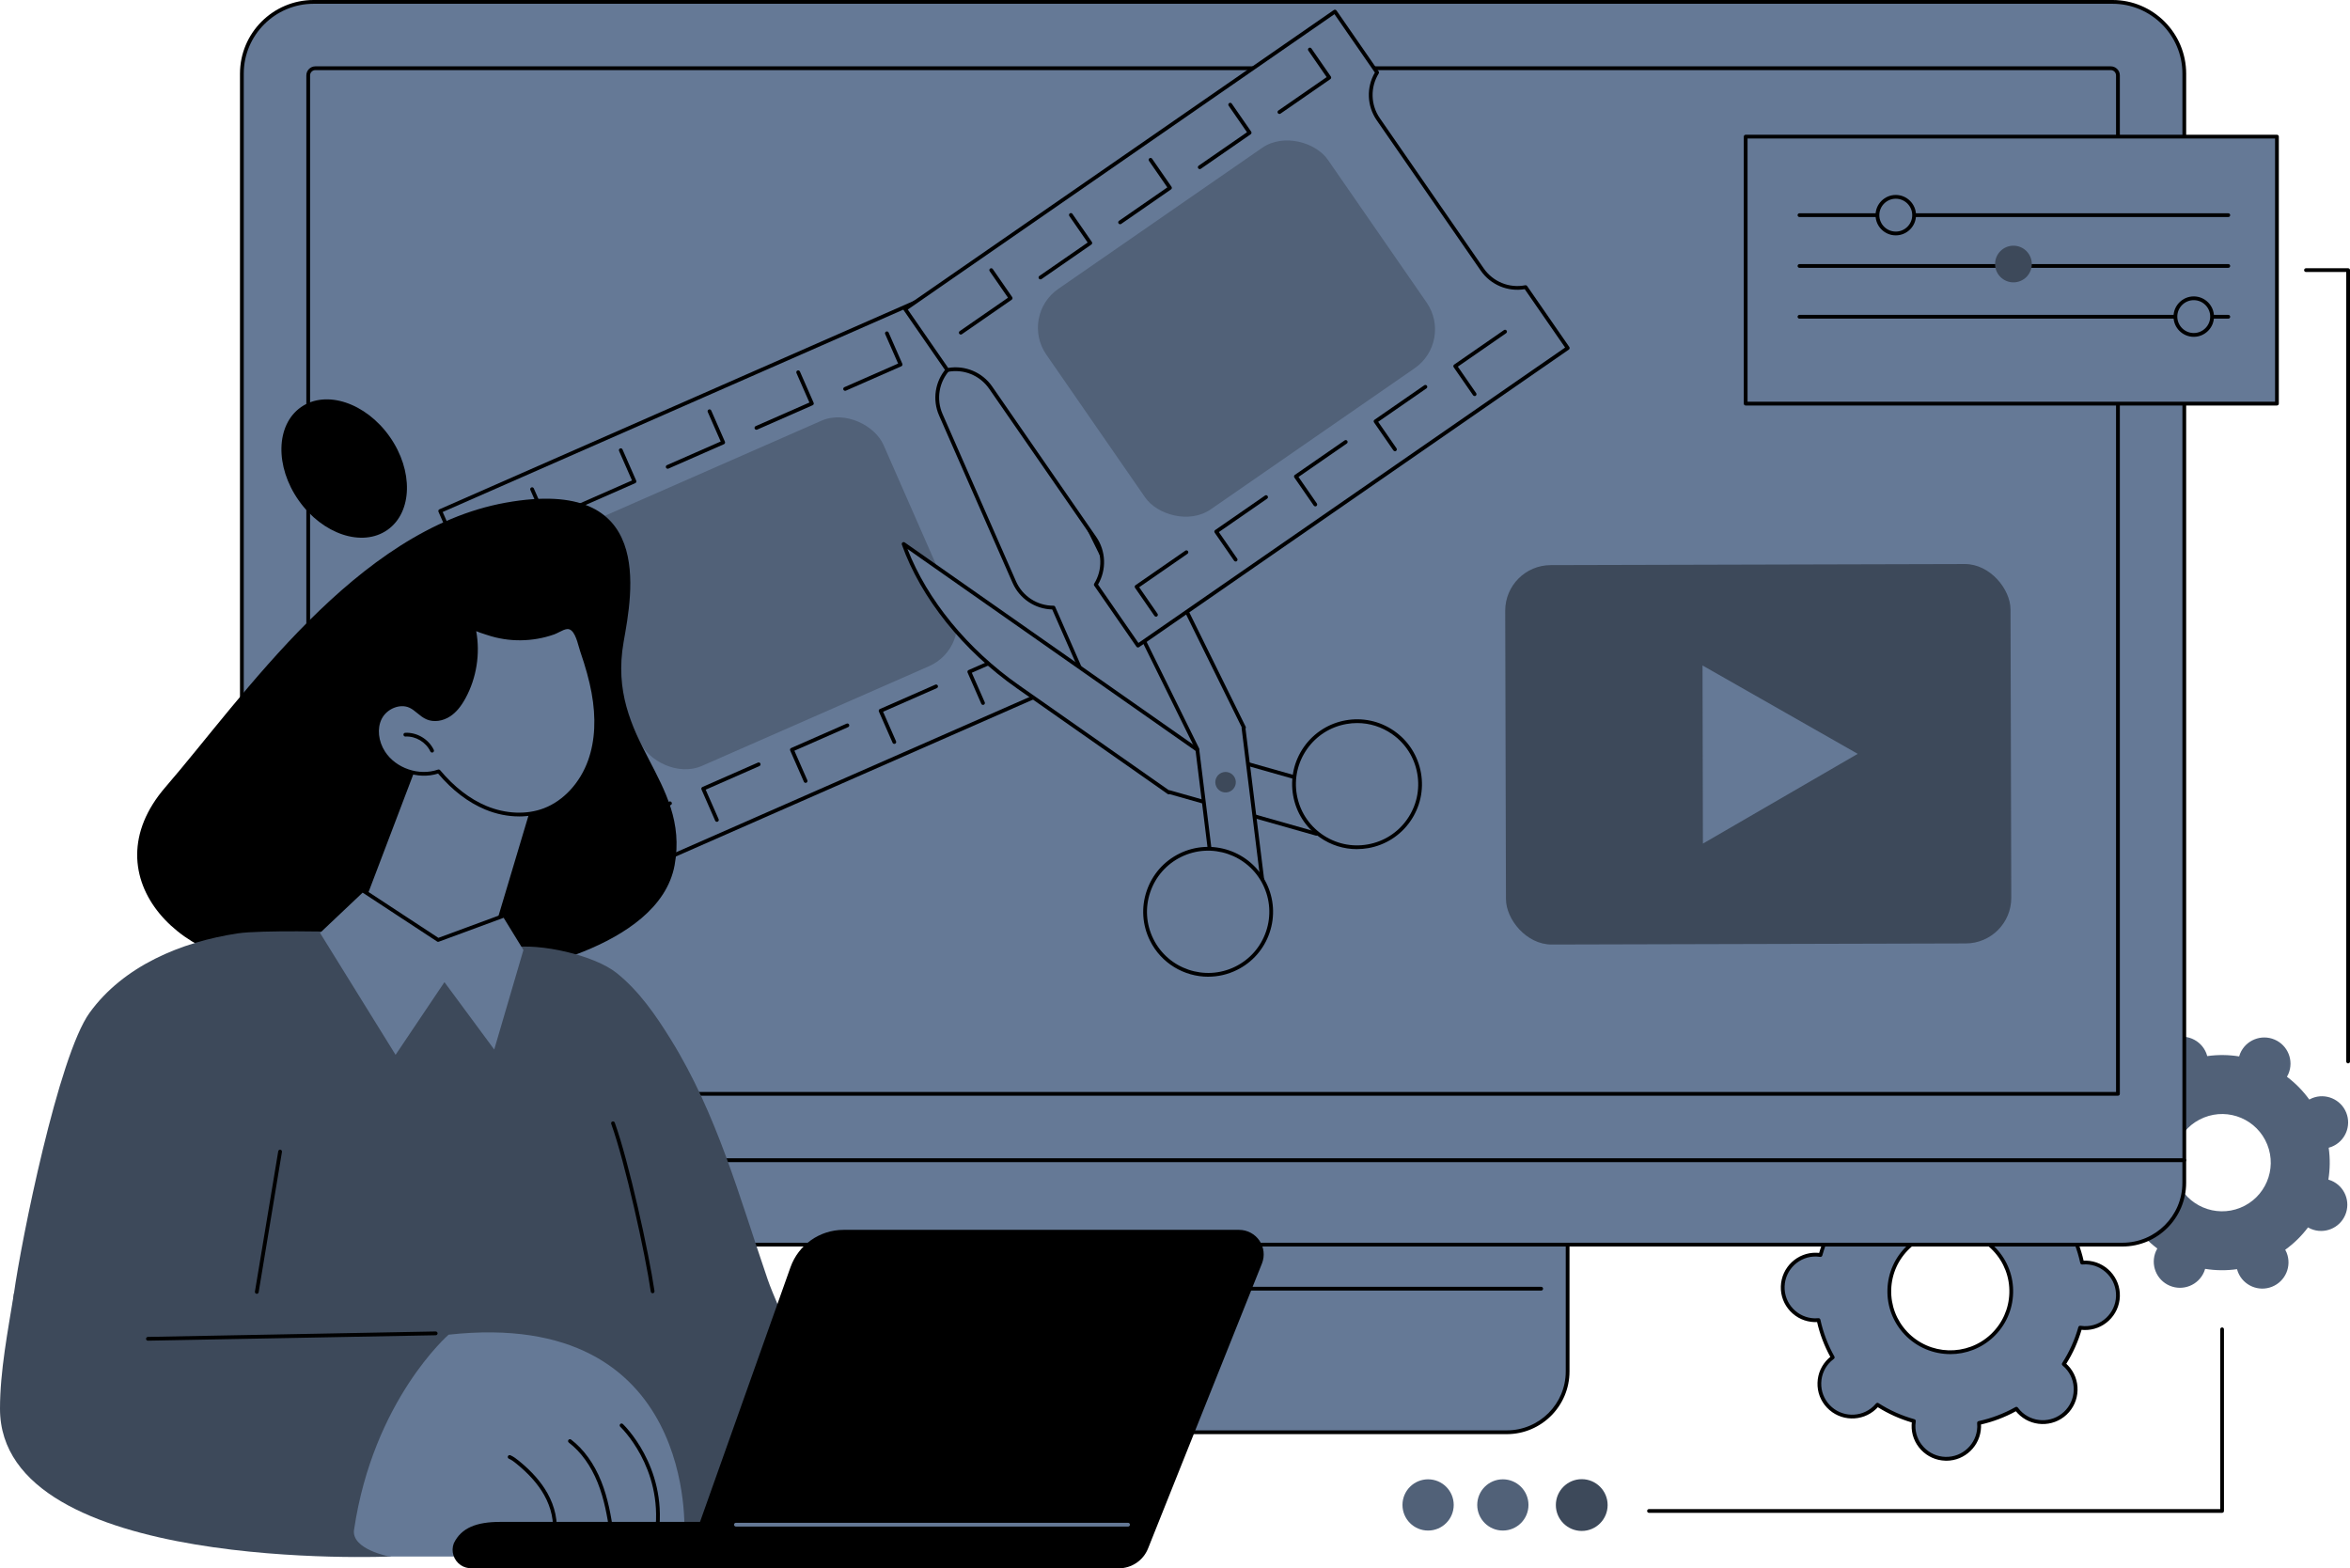 <?xml version="1.0" encoding="UTF-8"?><svg id="Camada_1" xmlns="http://www.w3.org/2000/svg" viewBox="0 0 964.06 643.34"><g id="Video_content_marketing"><path d="m769.08,577.44c.4-.38.77-.78,1.11-1.2,4.69,3.01,9.73,5.25,14.96,6.71-.08.53-.14,1.08-.16,1.63-.22,7.43,5.63,13.63,13.07,13.84,7.44.22,13.64-5.63,13.86-13.06.02-.55-.01-1.1-.06-1.64,5.3-1.15,10.47-3.09,15.33-5.82.32.43.66.86,1.04,1.26,5.1,5.41,13.63,5.66,19.04.56,5.41-5.1,5.67-13.62.56-19.02-.38-.4-.78-.77-1.2-1.11,3.01-4.68,5.26-9.72,6.72-14.94.53.08,1.08.14,1.63.16,7.44.22,13.64-5.63,13.86-13.06.22-7.43-5.63-13.63-13.07-13.84-.55-.02-1.1.01-1.64.06-1.15-5.3-3.09-10.46-5.83-15.31.44-.32.86-.66,1.26-1.04,5.41-5.1,5.67-13.62.56-19.02-5.1-5.41-13.63-5.66-19.04-.56-.4.38-.77.78-1.11,1.2-4.69-3.01-9.73-5.25-14.96-6.71.08-.53.14-1.08.16-1.63.22-7.43-5.63-13.63-13.07-13.84-7.44-.22-13.64,5.63-13.86,13.06-.02.55.01,1.1.06,1.64-5.3,1.15-10.47,3.09-15.33,5.82-.32-.43-.66-.86-1.04-1.26-5.1-5.41-13.63-5.66-19.04-.56-5.41,5.1-5.67,13.62-.56,19.02.38.4.78.77,1.2,1.11-3.01,4.68-5.26,9.72-6.72,14.94-.53-.08-1.08-.14-1.63-.16-7.44-.22-13.64,5.63-13.86,13.06-.22,7.43,5.63,13.63,13.07,13.84.55.02,1.1-.01,1.64-.06,1.15,5.3,3.09,10.46,5.83,15.31-.44.32-.86.66-1.26,1.04-5.41,5.1-5.67,13.62-.56,19.02,5.1,5.41,13.63,5.66,19.04.56Zm13.85-65.88c10.05-9.47,25.89-9.01,35.37,1.03,9.48,10.04,9.01,25.86-1.05,35.33-10.05,9.47-25.89,9.01-35.37-1.03-9.48-10.04-9.01-25.86,1.05-35.33Z" fill="#657996"/><path d="m798.46,599.2c-.14,0-.28,0-.42,0-3.8-.11-7.34-1.7-9.95-4.46-2.61-2.77-3.99-6.38-3.87-10.18,0-.33.04-.68.08-1.04-4.92-1.44-9.61-3.54-13.95-6.26-.25.28-.49.52-.73.75-5.71,5.38-14.75,5.12-20.14-.59-2.61-2.76-3.99-6.38-3.87-10.18.11-3.8,1.7-7.33,4.47-9.94.24-.23.5-.46.79-.69-2.46-4.49-4.29-9.29-5.43-14.28-.37.02-.71.02-1.05.02-3.8-.11-7.34-1.7-9.95-4.46-2.61-2.77-3.99-6.38-3.87-10.18.23-7.84,6.8-14.04,14.66-13.81.34,0,.68.03,1.05.08,1.44-4.91,3.54-9.59,6.27-13.94-.28-.25-.52-.49-.75-.73-2.61-2.76-3.99-6.38-3.87-10.18.11-3.8,1.7-7.33,4.47-9.94,5.72-5.38,14.75-5.12,20.14.59.23.24.46.5.69.79,4.5-2.46,9.31-4.29,14.3-5.43-.02-.37-.02-.72-.01-1.05.23-7.84,6.8-14.02,14.66-13.81,3.8.11,7.34,1.7,9.95,4.46,2.61,2.77,3.99,6.38,3.87,10.18,0,.33-.04.68-.08,1.04,4.92,1.43,9.6,3.54,13.95,6.26.25-.28.49-.52.73-.75,5.72-5.38,14.75-5.12,20.14.59,2.61,2.76,3.99,6.38,3.87,10.18-.11,3.8-1.7,7.33-4.47,9.94-.24.23-.51.46-.79.69,2.46,4.5,4.29,9.29,5.43,14.28.37-.02.72-.02,1.05-.01,3.8.11,7.33,1.7,9.95,4.46,2.61,2.77,3.99,6.38,3.87,10.18-.23,7.84-6.82,14.04-14.66,13.81-.34,0-.68-.03-1.05-.08-1.44,4.91-3.54,9.59-6.27,13.94.27.25.52.49.75.73,2.61,2.76,3.99,6.38,3.87,10.18-.11,3.8-1.7,7.33-4.47,9.94-5.72,5.38-14.75,5.12-20.14-.59-.23-.24-.46-.5-.69-.79-4.5,2.46-9.31,4.29-14.3,5.43.02.37.02.72.01,1.05-.23,7.7-6.57,13.81-14.24,13.82Zm-28.27-23.74c.14,0,.29.04.42.12,4.56,2.93,9.53,5.16,14.75,6.61.38.11.62.47.56.86-.09.58-.13,1.07-.15,1.54-.1,3.38,1.13,6.61,3.45,9.07,2.33,2.46,5.47,3.88,8.86,3.98,6.99.21,12.86-5.32,13.07-12.31.01-.47,0-.97-.06-1.54-.04-.39.22-.74.61-.83,5.3-1.15,10.38-3.08,15.11-5.74.34-.19.77-.1,1,.21.34.46.66.85.98,1.19,4.8,5.09,12.85,5.32,17.95.52,2.47-2.32,3.88-5.47,3.98-8.86.1-3.38-1.13-6.61-3.45-9.07-.32-.34-.69-.68-1.13-1.05-.3-.25-.37-.68-.16-1.01,2.94-4.56,5.17-9.52,6.63-14.73.1-.38.47-.61.86-.56.58.09,1.07.13,1.54.15,7,.24,12.86-5.32,13.07-12.31.1-3.39-1.13-6.61-3.45-9.07-2.33-2.46-5.47-3.88-8.86-3.97-.47-.01-.96,0-1.54.06-.39.03-.74-.22-.83-.61-1.15-5.29-3.08-10.37-5.74-15.09-.19-.34-.1-.77.22-1,.46-.34.85-.66,1.19-.98,2.47-2.32,3.88-5.47,3.98-8.86.1-3.38-1.13-6.61-3.45-9.07-4.8-5.09-12.85-5.32-17.95-.52-.34.32-.68.68-1.05,1.13-.25.3-.68.37-1.01.16-4.57-2.93-9.53-5.16-14.75-6.61-.38-.11-.62-.47-.56-.86.09-.58.13-1.07.15-1.54.1-3.38-1.13-6.61-3.45-9.07-2.33-2.46-5.47-3.88-8.87-3.98-7.02-.23-12.86,5.32-13.07,12.31-.01.47,0,.96.06,1.54.04.39-.22.74-.61.83-5.3,1.15-10.38,3.08-15.11,5.74-.34.19-.77.1-1-.21-.34-.46-.66-.85-.98-1.19-4.8-5.09-12.86-5.32-17.95-.52-2.47,2.32-3.88,5.47-3.98,8.86-.1,3.38,1.13,6.61,3.45,9.07.32.34.68.67,1.13,1.05.3.25.37.69.16,1.01-2.94,4.56-5.17,9.52-6.63,14.73-.11.38-.47.61-.86.56-.58-.09-1.07-.13-1.54-.15-7-.21-12.86,5.32-13.07,12.31-.1,3.39,1.13,6.61,3.45,9.07,2.33,2.46,5.47,3.88,8.86,3.98.47.01.96,0,1.54-.06.39-.04.74.22.83.61,1.15,5.29,3.08,10.37,5.74,15.09.19.34.1.77-.22,1-.47.35-.85.66-1.19.98-2.47,2.32-3.88,5.47-3.98,8.86-.1,3.38,1.13,6.61,3.45,9.07,4.8,5.09,12.85,5.32,17.95.53.34-.32.68-.68,1.05-1.13.15-.18.37-.28.6-.28Zm-1.12,1.97h0,0Zm31.01-21.95c-6.86,0-13.7-2.71-18.77-8.07-4.72-5.01-7.22-11.55-7.01-18.43.2-6.88,3.08-13.27,8.09-17.99,10.35-9.75,26.71-9.27,36.46,1.07,4.72,5.01,7.22,11.55,7.01,18.43-.2,6.88-3.08,13.27-8.09,17.99-4.98,4.69-11.34,7.01-17.69,7.01Zm0-49.95c-5.97,0-11.95,2.18-16.63,6.59-4.71,4.44-7.41,10.45-7.6,16.91-.19,6.46,2.15,12.61,6.59,17.32,9.17,9.71,24.54,10.16,34.27,1,4.71-4.44,7.41-10.45,7.6-16.91.19-6.46-2.15-12.61-6.59-17.32-4.76-5.04-11.19-7.59-17.64-7.59Z"/><path d="m860.69,497.44c2.22,5.5,8.48,8.17,13.98,5.95.41-.17.8-.36,1.18-.57,2.6,3.6,5.7,6.73,9.16,9.34-.22.37-.42.76-.59,1.17-2.33,5.46.21,11.77,5.68,14.09,5.46,2.32,11.77-.22,14.1-5.68.17-.41.31-.82.43-1.23,4.27.69,8.68.75,13.08.13.11.42.24.83.41,1.24,2.22,5.5,8.48,8.17,13.98,5.95,5.51-2.22,8.17-8.48,5.96-13.98-.17-.41-.36-.8-.57-1.18,3.6-2.6,6.74-5.7,9.34-9.16.37.22.76.42,1.17.59,5.46,2.32,11.77-.22,14.1-5.68,2.33-5.46-.21-11.77-5.68-14.09-.41-.17-.82-.31-1.23-.43.69-4.27.75-8.68.13-13.08.42-.11.83-.24,1.24-.41,5.51-2.22,8.17-8.48,5.96-13.98-2.22-5.5-8.48-8.17-13.98-5.95-.41.17-.8.36-1.18.57-2.6-3.6-5.7-6.73-9.16-9.34.22-.37.42-.76.59-1.17,2.33-5.46-.21-11.77-5.68-14.09-5.46-2.32-11.77.22-14.1,5.68-.17.41-.31.82-.43,1.23-4.27-.69-8.68-.75-13.08-.13-.11-.42-.24-.83-.41-1.24-2.22-5.5-8.48-8.17-13.98-5.95-5.51,2.22-8.17,8.48-5.96,13.98.17.41.36.8.57,1.18-3.6,2.6-6.74,5.7-9.34,9.16-.37-.22-.76-.42-1.17-.59-5.46-2.32-11.77.22-14.1,5.68-2.33,5.46.21,11.77,5.68,14.09.41.17.82.31,1.23.43-.69,4.27-.75,8.68-.13,13.08-.42.11-.83.24-1.24.41-5.51,2.22-8.17,8.48-5.96,13.98Zm32.39-13.04c-4.12-10.22.84-21.85,11.06-25.96,10.22-4.12,21.85.83,25.97,11.05,4.12,10.22-.84,21.85-11.06,25.96-10.22,4.12-21.85-.83-25.97-11.05Z" fill="#516178"/><path d="m99.22,475.92v9.29c0,14,11.35,25.35,25.36,25.35h746.13c14.01,0,25.36-11.35,25.36-25.35v-9.29H99.22Z" fill="#657996"/><path d="m870.71,511.34H124.58c-14.41,0-26.14-11.72-26.14-26.13v-9.29c0-.43.35-.77.77-.77h796.86c.43,0,.77.35.77.77v9.29c0,14.41-11.72,26.13-26.14,26.13Zm-770.72-34.65v8.52c0,13.55,11.03,24.58,24.59,24.58h746.13c13.56,0,24.59-11.03,24.59-24.58v-8.52H99.99Z"/><path d="m129.31.77h736.67c16.61,0,30.09,13.48,30.09,30.09v445.05H99.22V30.87c0-16.61,13.48-30.09,30.09-30.09Z" fill="#657996"/><path d="m896.08,476.69H99.22c-.43,0-.77-.35-.77-.77V30.21c0-16.66,13.55-30.21,30.21-30.21h737.98c16.66,0,30.21,13.55,30.21,30.21v445.71c0,.43-.35.77-.77.77Zm-796.08-1.55h795.31V30.21c0-15.81-12.86-28.66-28.66-28.66H128.66c-15.8,0-28.66,12.86-28.66,28.66v444.93Z"/><path d="m295.66-132.87h412.35v742.42h-412.35c-4.62,0-8.38-3.75-8.38-8.38V-124.49c0-4.62,3.75-8.38,8.38-8.38Z" transform="translate(735.99 -259.3) rotate(90)" fill="#657996"/><path d="m868.86,449.48H126.44c-.43,0-.77-.35-.77-.77V30.93c0-2.05,1.67-3.72,3.72-3.72h736.53c2.05,0,3.72,1.67,3.72,3.72v417.78c0,.43-.35.77-.77.77Zm-741.65-1.55h740.87V30.93c0-1.2-.97-2.17-2.17-2.17H129.38c-1.2,0-2.17.97-2.17,2.17v417Z"/><path d="m352.19,510.56h290.91v50.88c0,14.4-11.69,26.1-26.1,26.1h-238.71c-14.4,0-26.1-11.69-26.1-26.1v-50.88h0Z" fill="#657996"/><path d="m618.15,588.31h-241.01c-14.18,0-25.72-11.54-25.72-25.72v-52.02c0-.43.35-.77.77-.77h290.91c.43,0,.77.35.77.77v52.02c0,14.18-11.54,25.72-25.72,25.72Zm-265.18-76.97v51.25c0,13.33,10.84,24.17,24.17,24.17h241.01c13.33,0,24.18-10.84,24.18-24.17v-51.25h-289.36Z"/><path d="m632.26,529.42h-269.23c-.43,0-.77-.35-.77-.77s.35-.77.77-.77h269.23c.43,0,.77.35.77.77s-.35.77-.77.77Z"/><path d="m389.13,151.23l-12.22-27.84-196.33,86.25,12.22,27.84c6.75-.02,13.19,3.89,16.07,10.46l30.14,68.64c2.89,6.57,1.4,13.96-3.18,18.92l12.22,27.84,196.33-86.25-12.22-27.84c-6.75.02-13.19-3.89-16.07-10.46l-30.14-68.64c-2.89-6.57-1.4-13.96,3.18-18.92Z" fill="#657996"/><path d="m248.06,364.1c-.1,0-.19-.02-.28-.05-.19-.07-.35-.22-.43-.41l-12.22-27.84c-.12-.28-.07-.61.14-.84,4.52-4.89,5.71-11.99,3.04-18.08l-30.14-68.64c-2.67-6.08-8.67-10-15.31-10-.02,0-.03,0-.05,0-.31,0-.59-.18-.71-.46l-12.22-27.84c-.17-.39,0-.85.4-1.02l196.33-86.25c.19-.08.4-.09.59-.01.19.07.35.22.43.41l12.22,27.84c.12.28.07.61-.14.84-4.52,4.89-5.71,11.99-3.04,18.08l30.14,68.64c2.67,6.08,8.67,10,15.31,10,.02,0,.03,0,.05,0,.31,0,.59.18.71.46l12.22,27.84c.17.39,0,.85-.4,1.02l-196.33,86.25c-.1.04-.21.07-.31.07Zm-11.31-28.47l11.71,26.67,194.91-85.62-11.71-26.67c-7.07-.17-13.42-4.42-16.27-10.92l-30.14-68.64c-2.85-6.5-1.68-14.05,2.98-19.37l-11.71-26.67-194.91,85.62,11.71,26.67c7.07.17,13.42,4.42,16.27,10.92l30.14,68.64c2.85,6.5,1.68,14.05-2.98,19.37Z"/><rect x="242.25" y="188.38" width="140.46" height="109.95" rx="19.36" ry="19.36" transform="translate(-71.47 146.15) rotate(-23.7)" fill="#516178"/><path d="m257.71,353.11c-.3,0-.58-.17-.71-.46l-5.62-12.81c-.17-.39,0-.85.4-1.02l22.76-10c.39-.17.85,0,1.02.4.17.39,0,.85-.4,1.02l-22.05,9.69,5.31,12.1c.17.39,0,.85-.4,1.02-.1.04-.21.07-.31.07Z"/><path d="m294.1,337.12c-.3,0-.58-.17-.71-.46l-5.62-12.81c-.17-.39,0-.85.4-1.02l22.76-10c.39-.17.85,0,1.02.4.17.39,0,.85-.4,1.02l-22.05,9.69,5.31,12.1c.17.39,0,.85-.4,1.02-.1.04-.21.07-.31.07Z"/><path d="m330.49,321.14c-.3,0-.58-.17-.71-.46l-5.62-12.81c-.17-.39,0-.85.4-1.02l22.76-10c.39-.17.85,0,1.02.4.17.39,0,.85-.4,1.02l-22.05,9.69,5.31,12.1c.17.39,0,.85-.4,1.02-.1.04-.21.07-.31.07Z"/><path d="m366.88,305.15c-.3,0-.58-.17-.71-.46l-5.62-12.81c-.17-.39,0-.85.4-1.02l22.76-10c.39-.17.85,0,1.02.4.17.39,0,.85-.4,1.02l-22.05,9.69,5.31,12.1c.17.39,0,.85-.4,1.02-.1.04-.21.07-.31.07Z"/><path d="m403.27,289.16c-.3,0-.58-.17-.71-.46l-5.62-12.81c-.17-.39,0-.85.4-1.02l22.76-10c.39-.17.85,0,1.02.4.17.39,0,.85-.4,1.02l-22.05,9.69,5.31,12.1c.17.39,0,.85-.4,1.02-.1.04-.21.07-.31.07Z"/><path d="m346.7,160.31c-.3,0-.58-.17-.71-.46-.17-.39,0-.85.4-1.02l22.05-9.69-5.31-12.1c-.17-.39,0-.85.4-1.02.39-.17.85,0,1.02.4l5.62,12.81c.17.39,0,.85-.4,1.02l-22.76,10c-.1.04-.21.07-.31.07Z"/><path d="m310.31,176.29c-.3,0-.58-.17-.71-.46-.17-.39,0-.85.4-1.02l22.05-9.69-5.31-12.1c-.17-.39,0-.85.4-1.02.39-.17.85,0,1.02.4l5.62,12.81c.17.39,0,.85-.4,1.02l-22.76,10c-.1.04-.21.07-.31.07Z"/><path d="m273.92,192.28c-.3,0-.58-.17-.71-.46-.17-.39,0-.85.4-1.02l22.05-9.69-5.31-12.1c-.17-.39,0-.85.4-1.02.39-.17.85,0,1.02.4l5.62,12.81c.17.39,0,.85-.4,1.02l-22.76,10c-.1.04-.21.07-.31.07Z"/><path d="m237.53,208.26c-.3,0-.58-.17-.71-.46-.17-.39,0-.85.4-1.02l22.05-9.69-5.31-12.1c-.17-.39,0-.85.4-1.02.39-.17.85,0,1.02.4l5.62,12.81c.17.39,0,.85-.4,1.02l-22.76,10c-.1.04-.21.07-.31.07Z"/><path d="m201.14,224.25c-.3,0-.58-.17-.71-.46-.17-.39,0-.85.4-1.02l22.05-9.69-5.31-12.1c-.17-.39,0-.85.4-1.02.39-.17.85,0,1.02.4l5.62,12.81c.17.39,0,.85-.4,1.02l-22.76,10c-.1.04-.21.07-.31.07Z"/><path d="m552.11,324.8l-60.78-17.23-.06.08-120.58-84.5c7.81,21.91,24.73,43.03,46.94,58.59l61.83,43.33.12-.17,60.45,17.14,12.08-17.24Z" fill="#657996"/><path d="m540.03,342.81c-.07,0-.14,0-.21-.03l-60.01-17.01c-.07.03-.14.06-.21.07-.2.04-.41,0-.58-.13l-61.83-43.33c-22.19-15.55-39.41-37.05-47.22-58.97-.11-.32,0-.67.26-.88.27-.2.64-.21.91-.02l120.27,84.28s.09.01.14.03l60.78,17.23c.24.07.43.25.52.49.08.24.05.5-.1.7l-12.08,17.24c-.15.21-.39.33-.63.33Zm-60.45-18.69c.07,0,.14,0,.21.03l59.92,16.99,11.14-15.89-59.4-16.84s-.03,0-.04,0c-.2.04-.41-.01-.58-.13l-118.54-83.07c8.07,20.82,24.64,41.07,45.79,55.9l61.39,43.02s.08,0,.11,0Z"/><path d="m476.93,230.72c-11.99-24.32-30.27-44.27-50.74-55.34l65.09,132.07-.09.04,7.75,62.69,18.88-9.3-7.7-62.36.19-.09-33.38-67.72Z" fill="#657996"/><path d="m498.94,370.97c-.13,0-.25-.03-.37-.09-.22-.12-.37-.34-.4-.59l-7.74-62.69s0-.09,0-.14l-64.92-131.73c-.15-.3-.09-.67.16-.9.24-.23.61-.28.91-.12,20.47,11.08,39.08,31.37,51.06,55.68l33.38,67.72c.13.26.1.57-.06.79l7.65,61.91c.04.33-.13.64-.43.79l-18.88,9.3c-.11.05-.22.08-.34.08Zm-6.93-63.23l7.57,61.28,17.41-8.58-7.64-61.81c-.01-.11,0-.22.03-.33l-33.14-67.24c-11.42-23.17-28.91-42.63-48.25-53.79l63.99,129.84c.09.18.1.4.04.59,0,.01,0,.02-.01.04Z"/><circle cx="556.71" cy="321.69" r="25.86" fill="#657996"/><path d="m556.66,348.33c-5.42,0-10.7-1.65-15.23-4.83-5.83-4.08-9.71-10.19-10.94-17.19-1.23-7.01.34-14.07,4.42-19.9,8.43-12.02,25.07-14.95,37.09-6.53,5.83,4.08,9.71,10.19,10.94,17.19,1.23,7.01-.34,14.07-4.42,19.9-4.08,5.82-10.19,9.71-17.19,10.94-1.56.27-3.12.41-4.67.41Zm.11-51.72c-1.46,0-2.93.13-4.4.39-6.6,1.16-12.35,4.82-16.19,10.31-3.84,5.49-5.32,12.14-4.16,18.74,1.16,6.6,4.82,12.35,10.31,16.19,5.49,3.85,12.14,5.32,18.74,4.16,6.6-1.16,12.35-4.82,16.19-10.31,3.84-5.49,5.32-12.14,4.16-18.74-1.16-6.6-4.82-12.35-10.31-16.19-4.27-2.99-9.24-4.55-14.34-4.55Z"/><circle cx="495.63" cy="374.05" r="25.86" transform="translate(-94.21 568.07) rotate(-55.25)" fill="#657996"/><path d="m495.67,400.67c-9.83,0-19.3-5.46-23.93-14.86-3.14-6.38-3.62-13.6-1.33-20.34,2.29-6.73,7.06-12.18,13.44-15.32,13.17-6.49,29.17-1.06,35.66,12.11,3.14,6.38,3.62,13.6,1.33,20.34-2.29,6.74-7.06,12.18-13.44,15.32-3.77,1.86-7.78,2.74-11.73,2.74Zm-22.54-15.54c6.11,12.41,21.18,17.52,33.59,11.41,6.01-2.96,10.51-8.09,12.66-14.43,2.16-6.34,1.71-13.15-1.25-19.16-6.11-12.41-21.18-17.52-33.59-11.41-6.01,2.96-10.51,8.09-12.66,14.43-2.16,6.34-1.71,13.15,1.25,19.16Z"/><circle cx="502.76" cy="320.92" r="4.21" transform="translate(-66.07 141.51) rotate(-15.05)" fill="#3d495a"/><path d="m564.94,29.74l-17.3-25-176.31,122.05,17.3,25c6.62-1.3,13.69,1.3,17.77,7.21l42.65,61.65c4.09,5.9,4.04,13.44.48,19.17l17.3,25,176.31-122.05-17.3-25c-6.62,1.3-13.69-1.3-17.77-7.21l-42.65-61.65c-4.09-5.9-4.04-13.44-.48-19.18Z" fill="#657996"/><path d="m466.84,265.6s-.09,0-.14-.01c-.2-.04-.38-.15-.5-.32l-17.3-25c-.18-.25-.18-.59-.02-.85,3.51-5.66,3.32-12.85-.46-18.33l-42.65-61.65c-3.79-5.47-10.45-8.18-16.98-6.89-.3.06-.61-.07-.79-.32l-17.3-25c-.24-.35-.16-.83.2-1.08L547.2,4.1c.17-.12.38-.16.58-.12.2.04.38.15.5.32l17.3,25c.18.25.18.59.02.85-3.51,5.66-3.32,12.86.46,18.33l42.65,61.65c3.79,5.47,10.46,8.18,16.99,6.89.3-.06.61.07.79.32l17.3,25c.24.35.16.83-.2,1.08l-176.31,122.05c-.13.09-.28.14-.44.14Zm-16.38-25.81l16.57,23.95,175.04-121.17-16.57-23.95c-6.97,1.17-14.02-1.78-18.06-7.62l-42.65-61.65c-4.04-5.84-4.32-13.47-.77-19.59l-16.57-23.95-175.04,121.17,16.57,23.95c6.97-1.17,14.02,1.78,18.06,7.62l42.65,61.65c4.04,5.84,4.32,13.47.77,19.59Z"/><rect x="437.01" y="79.81" width="140.46" height="109.95" rx="19.36" ry="19.36" transform="translate(13.43 312.56) rotate(-34.68)" fill="#516178"/><path d="m474.23,252.96c-.25,0-.49-.12-.64-.33l-7.96-11.5c-.24-.35-.16-.83.2-1.08l20.44-14.15c.35-.24.83-.16,1.08.2s.16.83-.2,1.08l-19.81,13.71,7.52,10.87c.24.35.16.83-.2,1.08-.13.09-.29.14-.44.14Z"/><path d="m506.91,230.34c-.25,0-.49-.12-.64-.33l-7.96-11.5c-.24-.35-.16-.83.2-1.08l20.44-14.15c.35-.24.83-.16,1.08.2.24.35.16.83-.2,1.08l-19.81,13.71,7.52,10.87c.24.35.16.83-.2,1.08-.13.09-.29.14-.44.14Z"/><path d="m539.59,207.72c-.25,0-.49-.12-.64-.33l-7.96-11.5c-.24-.35-.16-.83.2-1.08l20.44-14.15c.35-.24.83-.16,1.08.2.24.35.16.83-.2,1.08l-19.81,13.71,7.52,10.87c.24.35.16.83-.2,1.08-.13.09-.29.14-.44.14Z"/><path d="m572.27,185.1c-.25,0-.49-.12-.64-.33l-7.96-11.5c-.24-.35-.16-.83.2-1.08l20.44-14.15c.35-.24.83-.16,1.08.2.24.35.16.83-.2,1.08l-19.81,13.71,7.52,10.87c.24.35.16.83-.2,1.08-.13.09-.29.14-.44.14Z"/><path d="m604.95,162.47c-.25,0-.49-.12-.64-.33l-7.96-11.5c-.24-.35-.16-.83.2-1.08l20.44-14.15c.35-.24.83-.16,1.08.2.24.35.16.83-.2,1.08l-19.81,13.71,7.52,10.87c.24.35.16.83-.2,1.08-.13.09-.29.14-.44.14Z"/><path d="m524.87,46.75c-.25,0-.49-.12-.64-.33-.24-.35-.16-.83.2-1.08l19.81-13.71-7.52-10.87c-.24-.35-.16-.83.2-1.08.35-.24.83-.16,1.08.2l7.96,11.5c.24.35.16.83-.2,1.08l-20.44,14.15c-.13.09-.29.14-.44.14Z"/><path d="m492.19,69.37c-.25,0-.49-.12-.64-.33-.24-.35-.16-.83.2-1.08l19.81-13.71-7.52-10.87c-.24-.35-.16-.83.2-1.08.35-.24.83-.16,1.08.2l7.96,11.5c.24.35.16.83-.2,1.08l-20.44,14.15c-.13.09-.29.14-.44.14Z"/><path d="m459.51,91.99c-.25,0-.49-.12-.64-.33-.24-.35-.16-.83.2-1.08l19.81-13.71-7.52-10.87c-.24-.35-.16-.83.2-1.08.35-.24.83-.16,1.08.2l7.96,11.5c.24.35.16.83-.2,1.08l-20.44,14.15c-.13.09-.29.14-.44.14Z"/><path d="m426.83,114.61c-.25,0-.49-.12-.64-.33-.24-.35-.16-.83.2-1.08l19.81-13.71-7.52-10.87c-.24-.35-.16-.83.2-1.08.35-.24.83-.16,1.08.2l7.96,11.5c.24.35.16.83-.2,1.08l-20.44,14.15c-.13.09-.29.14-.44.14Z"/><path d="m394.15,137.24c-.25,0-.49-.12-.64-.33-.24-.35-.16-.83.2-1.08l19.81-13.71-7.52-10.87c-.24-.35-.16-.83.2-1.08.35-.24.83-.16,1.08.2l7.96,11.5c.24.35.16.83-.2,1.08l-20.44,14.15c-.13.09-.29.14-.44.14Z"/><rect x="617.63" y="231.65" width="207.3" height="155.64" rx="18.71" ry="18.71" transform="translate(-.79 1.84) rotate(-.15)" fill="#3d495a"/><polygon points="762.11 309.24 698.44 272.99 698.6 346.06 762.11 309.24" fill="#657996"/><path d="m159.86,179.12c9.8,13.9,9.39,31.03-.92,38.26-10.3,7.23-26.6,1.81-36.4-12.09-9.8-13.9-9.39-31.03.92-38.26,10.3-7.23,26.6-1.81,36.4,12.09Z"/><path d="m207.04,399.34s-43.72-7.96-87.33-3.82c-43.6,4.13-83.96-35.46-51.86-72.6,32.1-37.14,78.09-105.66,139.65-116.72,61.56-11.06,51.85,37.12,48.33,57.15-7.15,40.71,27.35,56.36,20.93,91.53-6.42,35.17-69.73,44.46-69.73,44.46Z"/><path d="m172.66,309.47l-28.25,74.32s-38.47-4.48-29.51,5.79c15.4,17.65,76,53.95,97.49,52.57,33.99-2.18,27.66-40.54,2.33-52.44l-13.07-4.46,18.02-60.28-47.02-15.49Z" fill="#657996"/><path d="m243.44,284.01c1.71,9.31,1.76,19.1-1.4,28.03-3.15,8.92-9.8,16.87-18.66,20.25-7.69,2.93-16.48,2.23-24.08-.94-7.59-3.16-14.06-8.62-19.33-14.92-8.11,2.87-17.99-.48-22.66-7.68-2.69-4.16-3.64-9.68-1.44-14.12,2.2-4.44,7.99-7.09,12.48-4.97,2.56,1.2,4.38,3.66,6.98,4.76,2.91,1.22,6.37.5,8.99-1.25,2.62-1.75,4.5-4.41,6-7.17,4.72-8.71,6.13-19.16,3.88-28.8.21.91,5.07,2.28,5.94,2.58,2.18.73,4.42,1.28,6.69,1.63,4.48.69,9.08.65,13.54-.13,2.27-.39,4.5-.97,6.67-1.74,1.72-.61,3.95-2.23,5.79-2.25,3.83-.04,4.98,6.93,5.9,9.62,1.92,5.6,3.63,11.28,4.7,17.11Z" fill="#657996"/><path d="m212.93,334.91c-4.61,0-9.38-.95-13.92-2.85-6.94-2.89-13.43-7.84-19.29-14.73-8.29,2.65-18.32-.86-23.05-8.16-3.1-4.78-3.67-10.49-1.49-14.89,2.5-5.05,8.81-7.54,13.5-5.33,1.32.62,2.43,1.53,3.51,2.42,1.13.93,2.2,1.8,3.44,2.33,2.46,1.04,5.62.58,8.26-1.18,2.15-1.44,3.98-3.63,5.75-6.9,4.62-8.52,6.01-18.82,3.81-28.25-.1-.42.16-.83.58-.93.38-.08.76.12.9.48.26.28,1.33.83,4.86,1.93.26.08.47.15.6.19,2.11.71,4.32,1.25,6.56,1.6,4.41.68,8.88.64,13.29-.12,2.24-.39,4.44-.96,6.54-1.7.56-.2,1.19-.52,1.87-.86,1.38-.7,2.8-1.42,4.17-1.44h.05c3.73,0,5.15,5.08,6.09,8.45.19.67.35,1.25.5,1.69,2.29,6.67,3.8,12.14,4.73,17.22,1.96,10.64,1.48,20.2-1.43,28.42-3.44,9.72-10.58,17.47-19.11,20.72-3.33,1.27-6.98,1.9-10.73,1.9Zm-32.96-19.25c.22,0,.44.1.59.28,5.79,6.91,12.2,11.85,19.04,14.7,7.88,3.28,16.44,3.62,23.5.93,8.11-3.09,14.92-10.49,18.21-19.79,2.81-7.96,3.27-17.26,1.36-27.63-.92-5-2.4-10.4-4.67-17-.17-.49-.34-1.09-.53-1.78-.82-2.92-2.05-7.32-4.61-7.32h-.02c-1.01.01-2.27.65-3.49,1.27-.72.37-1.4.71-2.05.94-2.18.77-4.47,1.37-6.79,1.77-4.58.79-9.22.84-13.79.13-2.33-.36-4.62-.92-6.82-1.66-.12-.04-.31-.1-.56-.18-1.78-.56-3.07-1-3.98-1.41,1.69,9.27.14,19.16-4.35,27.44-1.9,3.5-3.88,5.86-6.25,7.45-3.06,2.05-6.79,2.56-9.72,1.32-1.46-.61-2.66-1.6-3.83-2.56-1.05-.86-2.04-1.68-3.19-2.22-3.89-1.83-9.35.37-11.46,4.62-1.91,3.85-1.36,9.1,1.4,13.36,4.46,6.88,14.01,10.11,21.75,7.37.08-.03.17-.04.26-.04Z"/><path d="m166.28,301.36c4.52-.23,9.05,2.49,10.98,6.57l-10.98-6.57Z" fill="#657996"/><path d="m177.26,308.71c-.29,0-.57-.16-.7-.44-1.8-3.82-6.01-6.35-10.24-6.13-.42.03-.79-.31-.81-.73-.02-.43.31-.79.73-.81,4.84-.23,9.66,2.64,11.72,7.02.18.39.02.85-.37,1.03-.11.05-.22.07-.33.07Z"/><path d="m20.8,592.54c-16.31-6.66-16.98-48.24-15.08-61.96,2.99-21.58,18.25-97.44,31.03-115.12,13.83-19.13,37.46-29.07,60.85-32.58,9.42-1.41,41.69-.63,41.69-.63,0,0,28.42,28.96,70.48,6.44,11.65-1.88,34.02,3.1,43.22,10.47,9.19,7.37,16,17.24,22.2,27.25,18.95,30.58,28.06,64.38,39.72,98.39,4.12,12.03,19.67,42.53,18.36,55.17-1.49,14.31-3.59,26.49-14.19,36.26-3.43,3.16-16.49,9.64-19.34,12.02-5.41,4.53-16.36,3.12-23.35,2.16-38.49-5.28-123.33-19.46-131.21-13.09-11.86,9.59-107.07-17.72-124.38-24.79Z" fill="#3d495a"/><path d="m105.35,530.74s-.08,0-.13-.01c-.42-.07-.71-.47-.64-.89l9.56-57.56c.07-.42.47-.72.89-.64.42.07.71.47.64.89l-9.56,57.56c-.06.38-.39.65-.76.65Z"/><path d="m267.74,530.51c-.38,0-.71-.28-.77-.66-2.22-15.4-10.54-53.14-16.22-68.8-.15-.4.06-.85.46-.99.4-.14.85.06.99.46,5.71,15.74,14.07,53.65,16.3,69.11.06.42-.23.82-.66.88-.04,0-.07,0-.11,0Z"/><path d="m235.18,582.34c-.33,0-.63-.21-.74-.54-.13-.41.1-.84.5-.97l9.92-3.16c.41-.13.84.1.97.5.13.41-.1.84-.5.97l-9.92,3.16c-.08.02-.16.04-.24.04Z"/><path d="m160.2,638.51S0,645.53,0,577.87c0-15.45,3.24-31.93,5.72-47.29l189.48,18.61-35,89.32Z" fill="#3d495a"/><path d="m60.68,549.97c-.42,0-.77-.34-.77-.76,0-.43.33-.78.76-.79l118.05-2.23c.43,0,.78.33.79.76,0,.43-.33.78-.76.79l-118.05,2.23h-.02Z"/><path d="m145.24,627.51c-1.2,8.07,14.49,11,14.49,11h48.61l72.39-9.27s5.65-92.97-96.69-81.73c0,0-30.88,26.78-38.79,80.01Z" fill="#657996"/><path d="m227.41,630.37s-.08,0-.11,0c-.42-.06-.72-.46-.65-.88.76-5.18-.46-10.94-3.43-16.22-2.49-4.43-6.18-8.6-11.27-12.76-.97-.79-2.01-1.61-3.18-2.12-.39-.17-.57-.63-.4-1.02.17-.39.63-.57,1.02-.4,1.35.59,2.49,1.48,3.54,2.34,5.25,4.28,9.05,8.6,11.64,13.2,3.14,5.57,4.42,11.68,3.62,17.2-.06.39-.39.66-.76.66Z"/><path d="m250.81,629.04c-.38,0-.71-.28-.77-.67-.88-6.17-2.14-13.38-4.84-20.13-2.79-6.98-6.9-12.68-11.86-16.48-.34-.26-.4-.75-.14-1.08.26-.34.75-.4,1.09-.14,5.19,3.97,9.46,9.89,12.36,17.13,2.76,6.9,4.05,14.23,4.94,20.49.06.42-.23.82-.66.88-.04,0-.07,0-.11,0Z"/><path d="m269.55,629.04s-.06,0-.09,0c-.42-.05-.73-.44-.68-.86,3.15-26.31-14.15-42.73-14.32-42.9-.31-.29-.33-.78-.04-1.09.29-.31.78-.33,1.09-.04.18.17,18.05,17.1,14.81,44.22-.05.39-.38.68-.77.68Z"/><polygon points="149.34 365.63 131.29 382.7 162.28 432.71 182.33 402.89 202.75 430.53 214.73 389.7 206.21 375.83 179.74 385.59 149.34 365.63" fill="#657996"/><path d="m179.74,386.36c-.15,0-.3-.04-.42-.13l-30.41-19.96c-.36-.23-.46-.71-.22-1.07.23-.36.71-.46,1.07-.22l30.08,19.74,26.11-9.63c.4-.15.85.06.99.46.15.4-.06.85-.46.99l-26.47,9.76c-.09.03-.18.05-.27.05Z"/><path d="m457.49,643.34H193.45c-1.56,0-3.13-.4-4.42-1.28-3.02-2.07-4.07-5.77-2.87-8.95,3.11-6.51,9.55-8.8,19.06-8.8h269.59l-3.5,9.48c-2.16,5.75-7.67,9.56-13.83,9.56Z"/><path d="m458.98,643.34c5.28,0,10.03-3.21,11.98-8.1l46.74-116.93c1.24-3.1.86-6.62-1.02-9.38-1.88-2.76-5.01-4.42-8.36-4.42h-162.27c-9.78,0-18.5,6.14-21.76,15.33l-43.88,123.5h178.57Z"/><path d="m462.78,626.22h-160.88c-.43,0-.77-.35-.77-.77s.35-.77.77-.77h160.88c.43,0,.77.35.77.77s-.35.77-.77.77Z" fill="#657996"/><rect x="716.13" y="56.04" width="217.95" height="109.53" fill="#657996"/><path d="m934.09,166.35h-217.95c-.43,0-.77-.35-.77-.77V56.04c0-.43.35-.77.77-.77h217.95c.43,0,.77.35.77.77v109.53c0,.43-.35.77-.77.77Zm-217.18-1.55h216.41V56.82h-216.41v107.98Z"/><path d="m914.14,89.03h-175.93c-.43,0-.77-.35-.77-.77s.35-.77.77-.77h175.93c.43,0,.77.35.77.77s-.35.77-.77.77Z"/><path d="m914.14,109.87h-175.93c-.43,0-.77-.35-.77-.77s.35-.77.77-.77h175.93c.43,0,.77.35.77.77s-.35.77-.77.77Z"/><path d="m914.14,130.71h-175.93c-.43,0-.77-.35-.77-.77s.35-.77.77-.77h175.93c.43,0,.77.35.77.77s-.35.77-.77.77Z"/><path d="m785.25,88.26c0,4.15-3.37,7.52-7.53,7.52s-7.53-3.37-7.53-7.52,3.37-7.52,7.53-7.52,7.53,3.37,7.53,7.52Z" fill="#657996"/><path d="m777.72,96.55c-4.58,0-8.3-3.72-8.3-8.29s3.72-8.29,8.3-8.29,8.3,3.72,8.3,8.29-3.72,8.29-8.3,8.29Zm0-15.03c-3.72,0-6.75,3.03-6.75,6.74s3.03,6.74,6.75,6.74,6.75-3.03,6.75-6.74-3.03-6.74-6.75-6.74Z"/><ellipse cx="825.99" cy="108.31" rx="7.53" ry="7.52" fill="#3d495a"/><path d="m907.49,129.88c0,4.15-3.37,7.52-7.53,7.52s-7.53-3.37-7.53-7.52,3.37-7.52,7.53-7.52,7.53,3.37,7.53,7.52Z" fill="#657996"/><path d="m899.96,138.17c-4.58,0-8.3-3.72-8.3-8.29s3.72-8.29,8.3-8.29,8.3,3.72,8.3,8.29-3.72,8.29-8.3,8.29Zm0-15.04c-3.72,0-6.75,3.03-6.75,6.74s3.03,6.74,6.75,6.74,6.75-3.03,6.75-6.74-3.03-6.74-6.75-6.74Z"/><path d="m963.29,436.21c-.43,0-.77-.35-.77-.77V111.58h-16.52c-.43,0-.77-.35-.77-.77s.35-.77.77-.77h17.29c.43,0,.77.35.77.77v324.63c0,.43-.35.77-.77.77Z"/><path d="m911.6,620.59h-235.12c-.43,0-.77-.35-.77-.77s.35-.77.77-.77h234.34v-73.75c0-.43.35-.77.77-.77s.77.35.77.77v74.52c0,.43-.35.77-.77.77Z"/><ellipse cx="585.86" cy="617.35" rx="10.51" ry="10.51" fill="#516178"/><ellipse cx="616.53" cy="617.35" rx="10.51" ry="10.51" fill="#516178"/><ellipse cx="648.89" cy="617.4" rx="10.62" ry="10.62" fill="#3d495a"/></g></svg>
